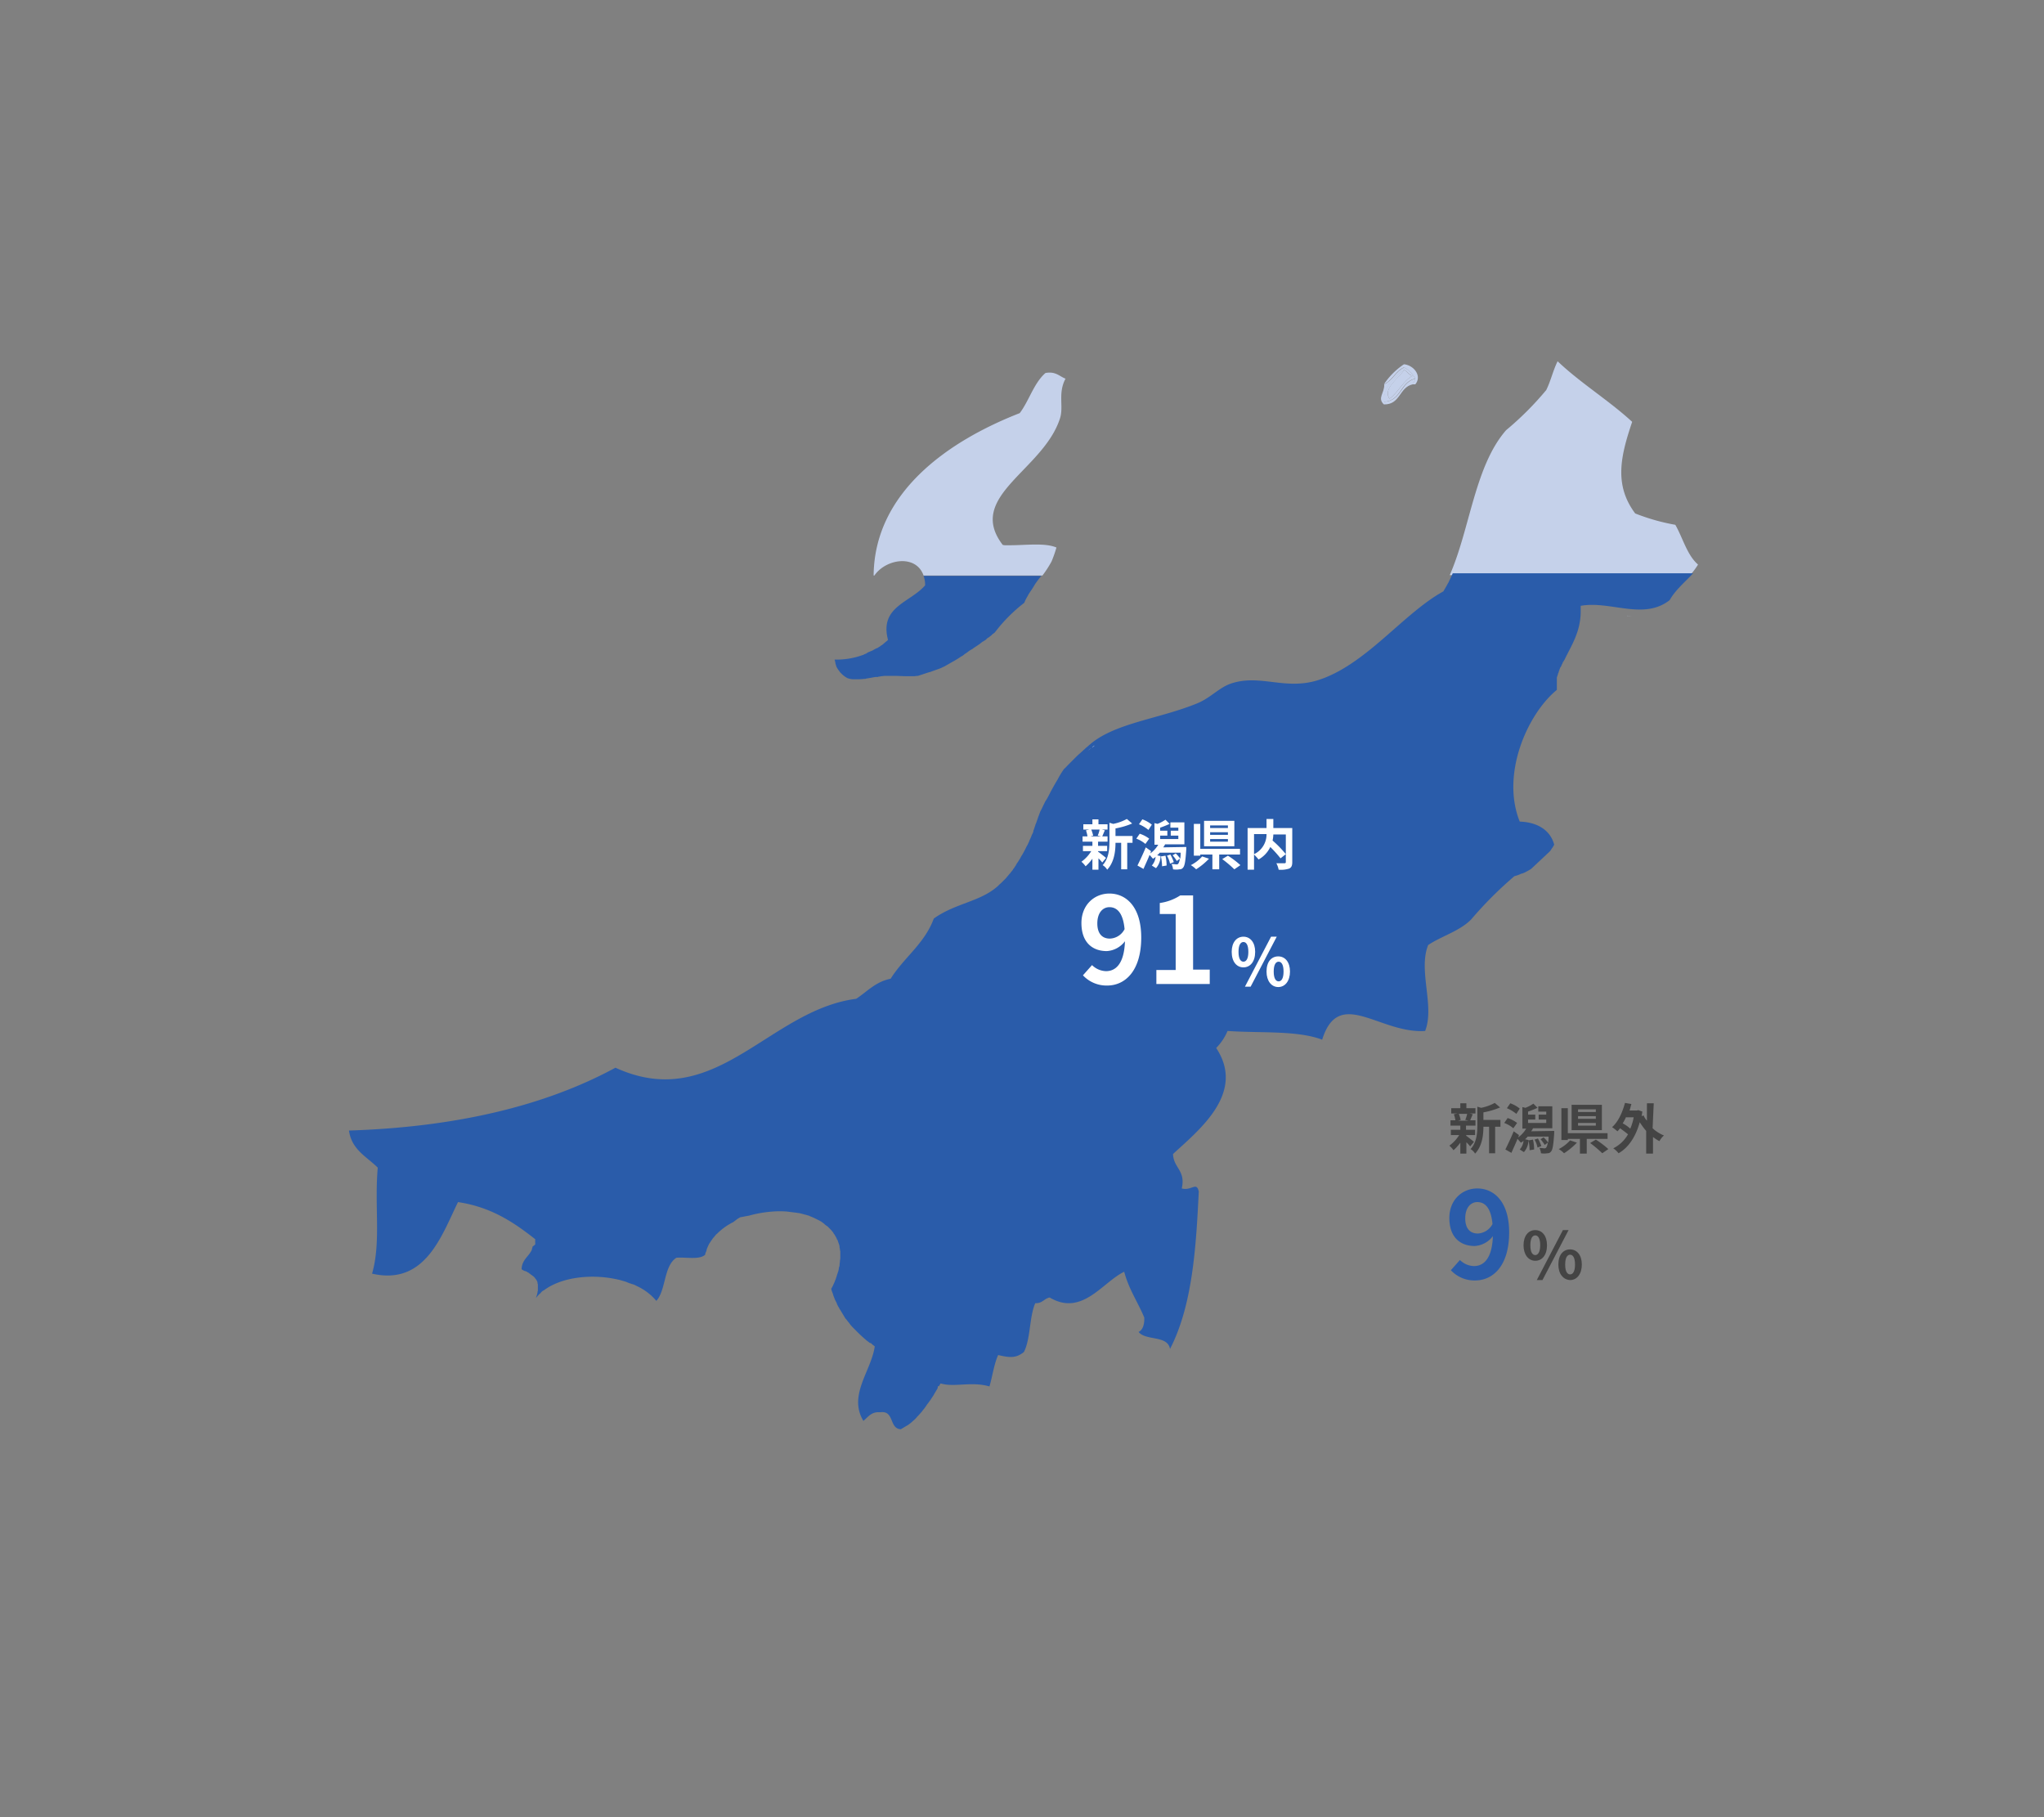 <svg xmlns="http://www.w3.org/2000/svg" width="540" height="480" viewBox="0 0 540 480"><rect x="0" y="0" width="540" height="480" fill="#808080" stroke="none"/><title>data_graph4</title><g id="レイヤー_2" data-name="レイヤー 2"><g id="レイヤー_1-2" data-name="レイヤー 1"><path d="M387.4,300.025c.5.4,1.7,1.3,2,1.6l-1,1.2a9.041,9.041,0,0,0-1-1.1v3h-1.6v-2.9a12.017,12.017,0,0,1-1.8,2,6.279,6.279,0,0,0-1.1-1.2,10.069,10.069,0,0,0,2.6-2.8h-2.2v-1.4h2.5v-1.1h-2.6v-1.4h1.3a9.363,9.363,0,0,0-.4-1.6l.9-.2h-1.6v-1.4h2.4v-1.3h1.6v1.3h2.4v1.4h-1.5l.8.2c-.3.6-.5,1.2-.7,1.6h1.4v1.4h-2.5v1.1h2.4v1.4h-2.4l.1.2Zm-2-5.8a9.83,9.83,0,0,1,.5,1.6l-.7.2H388l-.9-.2a7.494,7.494,0,0,0,.5-1.6Zm11,3.4H395v7h-1.6v-7h-1.5c0,2.1-.3,5.1-2.2,7.1a3.447,3.447,0,0,0-1.2-1.2c1.6-1.7,1.8-4.2,1.8-6.2v-5l1,.3a12.419,12.419,0,0,0,3.6-1.3l1.4,1.2a20.433,20.433,0,0,1-4.4,1.3v2h4.5v1.8Z" style="fill:#444"/><path d="M399.8,298.025a7.991,7.991,0,0,0-2.4-1.4l.9-1.3a8.421,8.421,0,0,1,2.5,1.3Zm10.8.7v.6c-.2,3.1-.4,4.3-.8,4.8a1.107,1.107,0,0,1-1,.5,4.771,4.771,0,0,1-1.7,0,3.708,3.708,0,0,0-.4-1.4c.6,0,1.1.1,1.3.1a.55.55,0,0,0,.5-.2,3.186,3.186,0,0,0,.4-1.3l-.8.6a11.238,11.238,0,0,0-1.1-1.5l.8-.5a7.471,7.471,0,0,1,1.2,1.4,7.115,7.115,0,0,0,.1-1.6h-5.5a4.62,4.62,0,0,1-.7.7l.9.2a4.83,4.83,0,0,1-1.2,3.2l-1.1-.7a4.068,4.068,0,0,0,1-2.3,3.039,3.039,0,0,1-.7.5c-.2-.2-.6-.7-.9-1-.5,1.3-1.1,2.5-1.6,3.7l-1.6-.9c.6-1.2,1.5-3.1,2.2-4.8l1.4,1-.2.6a7.708,7.708,0,0,0,2.1-2.3h-1v-5.7l.8.2a10.342,10.342,0,0,0,2.1-1.1l1.1,1.1a26.053,26.053,0,0,1-2.5,1v.8h1.9v1.3h-1.9v.9h4.8v-.9h-2v-1.3h2v-.8h-2.1v-1.4h3.7v5.8H405a3.505,3.505,0,0,1-.5.8l6.1-.1Zm-10-4.5a9.719,9.719,0,0,0-2.5-1.5l.9-1.3a8.568,8.568,0,0,1,2.5,1.4Zm4.4,6.8a12.216,12.216,0,0,1,.3,2.6l-1.2.2a12.216,12.216,0,0,0-.3-2.6Zm1.3-.3a11.33,11.33,0,0,1,.9,2l-1,.4a6.893,6.893,0,0,0-.8-2.1Z" style="fill:#444"/><path d="M416.6,301.825a18.094,18.094,0,0,1-3.4,2.8,6.731,6.731,0,0,0-1.4-1.1,10.346,10.346,0,0,0,3-2.3Zm2.6-1v3.9h-1.8v-3.9h-3.2v.3h-1.7v-8.4h1.7v6.6h10.5v1.5Zm4-2.3h-8v-6.7h8Zm-1.6-5.5h-4.7v.7h4.7Zm0,1.8h-4.7v.7h4.7Zm0,1.8h-4.7v.7h4.7Zm0,4.4a23.62,23.62,0,0,1,3.3,2.5l-1.6,1.1a32.084,32.084,0,0,0-3.2-2.7Z" style="fill:#444"/><path d="M436.6,298.025a9.53,9.53,0,0,0,3,1.9,5.665,5.665,0,0,0-1.2,1.5,9.908,9.908,0,0,1-1.7-1.1v4.4h-1.8v-6a19.522,19.522,0,0,1-1.7-2.3c-1.1,4-3.1,6.8-5.6,8.2a5.845,5.845,0,0,0-1.4-1.3,9.233,9.233,0,0,0,3.9-3.7c-.6-.5-1.4-1.1-2.1-1.6a5.712,5.712,0,0,1-.7.8,17.075,17.075,0,0,0-1.4-1.1c1.6-1.4,2.7-3.8,3.4-6.4l1.7.3c-.2.6-.3,1.2-.5,1.7h2l.3-.1,1.1.4c-.1.4-.1.8-.2,1.2l.5-.2a5.509,5.509,0,0,0,.9,1.4v-4.6h1.8l-.3,6.6Zm-7-3a13.967,13.967,0,0,1-.9,1.7,10.13,10.13,0,0,1,2,1.4,13.164,13.164,0,0,0,.9-3h-2Z" style="fill:#444"/><path d="M402.5,328.925c0-2.5,1.3-4,3.1-4s3.1,1.5,3.1,4c0,2.6-1.3,4.1-3.1,4.1S402.5,331.425,402.5,328.925Zm4.4,0c0-1.9-.6-2.6-1.3-2.6s-1.3.7-1.3,2.6.6,2.6,1.3,2.6S406.9,330.725,406.9,328.925Zm6-4h1.5l-6.9,13.2H406Zm-1.2,9.1c0-2.6,1.3-4,3.1-4s3.1,1.5,3.1,4-1.3,4.1-3.1,4.1C413,338.025,411.7,336.525,411.7,334.025Zm4.4,0c0-1.9-.6-2.6-1.3-2.6s-1.3.7-1.3,2.6.6,2.6,1.3,2.6S416.1,335.925,416.1,334.025Z" style="fill:#444"/><path d="M385.7,332.825a5.477,5.477,0,0,0,3.7,1.6c2.6,0,4.8-2,5-7.9a6.5,6.5,0,0,1-4.8,2.6c-3.9,0-6.7-2.4-6.7-7.4,0-4.8,3.4-7.8,7.4-7.8,4.4,0,8.4,3.5,8.4,11.6,0,8.9-4.3,12.7-9,12.7a8.497,8.497,0,0,1-6.4-2.7Zm8.6-9.5c-.4-4.3-2-5.8-4-5.8-1.7,0-3.2,1.4-3.2,4.3,0,2.7,1.3,4,3.3,4A4.646,4.646,0,0,0,394.3,323.325Z" style="fill:#2a5caa"/><path d="M386.4,143.825c.1-.4.3-.8.4-1.3C386.7,143.025,386.5,143.425,386.4,143.825Z" style="fill:none"/><path d="M395.1,120.725a.098.098,0,0,1,.1-.1C395.1,120.625,395.1,120.625,395.1,120.725Z" style="fill:none"/><path d="M392.6,126.425v0Z" style="fill:none"/><path d="M384,150.525a20.944,20.944,0,0,0,.8-2.3A20.944,20.944,0,0,1,384,150.525Z" style="fill:none"/><path d="M397.9,115.225c.1,0,.1-.1,0,0C398,115.125,398,115.225,397.9,115.225Z" style="fill:none"/><path d="M399.5,112.625c0-.1.1-.1.1-.2C399.6,112.525,399.6,112.625,399.5,112.625Z" style="fill:none"/><path d="M385.1,147.525c.3-.8.6-1.6.9-2.5C385.7,145.825,385.4,146.625,385.1,147.525Z" style="fill:none"/><path d="M383.8,150.925c-.1.3-.3.7-.4,1h0A2.995,2.995,0,0,0,383.8,150.925Z" style="fill:none"/><path d="M395.2,120.525c.9-1.8,1.8-3.6,2.8-5.3A53.617,53.617,0,0,0,395.2,120.525Z" style="fill:#c5d1ea"/><path d="M386.8,142.525c1.9-5.4,3.7-10.9,5.8-16.1C390.5,131.625,388.7,137.125,386.8,142.525Z" style="fill:#c5d1ea"/><path d="M398,115.125c.5-.8,1-1.7,1.5-2.5C399,113.425,398.5,114.225,398,115.125Z" style="fill:#c5d1ea"/><path d="M386,145.025c.1-.4.3-.8.4-1.2C386.3,144.225,386.1,144.625,386,145.025Z" style="fill:#c5d1ea"/><path d="M384.8,148.225c.1-.2.2-.5.3-.7A4.875,4.875,0,0,0,384.8,148.225Z" style="fill:#c5d1ea"/><path d="M383.8,150.925c.1-.1.1-.3.2-.4C383.9,150.625,383.9,150.825,383.8,150.925Z" style="fill:#c5d1ea"/><path d="M392.6,126.325l2.4-5.7Z" style="fill:#c5d1ea"/><path d="M370.9,97.025a7.23,7.23,0,0,1,3,3c0,.8-.6.9-.8,1.5h.8c1.9-2.3-.5-5.1-3-5.3a19.102,19.102,0,0,0-5.3,5.3C367.8,100.525,368.7,98.025,370.9,97.025Z" style="fill:#c5d1ea"/><path d="M442.6,138.625a54.71,54.71,0,0,1-10.6-3c-5.7-7.6-3.8-15.3-.8-24.2-6.2-5.7-13.6-10.2-19.7-16-1.2,2.4-1.8,5.2-3,7.6a81.659,81.659,0,0,1-10.6,10.6c-8.3,9.5-9.5,26-14.9,38.3h63.5a18.6,18.6,0,0,0,2.1-2.8C445.7,146.625,444.6,142.125,442.6,138.625Z" style="fill:#c5d1ea"/><path d="M365.6,106.825c4.4.1,4-4.5,7.6-5.3.1-.6.8-.8.8-1.5-4,.8-3.7,5.9-8.3,6.1-.2-5,3.5-6.1,5.3-9.1-2.2,1-3.1,3.5-5.3,4.5C365.8,103.825,363.8,105.125,365.6,106.825Z" style="fill:#c5d1ea"/><path d="M370.9,97.025c-1.8,3-5.5,4.1-5.3,9.1,4.6-.2,4.3-5.3,8.3-6.1A6.699,6.699,0,0,0,370.9,97.025Zm-3.8,8.3c-1.9-2.7,2.6-5.4,3.8-7.6,1,.3,1.2,1.3,2.3,1.5C370.6,100.725,369.4,103.625,367.1,105.325Z" style="fill:#c5d1ea"/><path d="M370.9,97.725c-1.2,2.1-5.7,4.8-3.8,7.6,2.3-1.7,3.5-4.6,6.1-6.1C372.1,99.125,371.9,98.025,370.9,97.725Z" style="fill:#c5d1ea"/><path d="M277.8,148.325h0a32.958,32.958,0,0,0,1.3-3.7h0c-3-1.3-8-.6-12.3-.6h-1a2.769,2.769,0,0,1-.9-.1c-9.8-12.8,10.6-19.6,15.1-33.3,1.1-3.2-.6-6.7,1.5-10.6-1.6-.6-2.6-2-5.3-1.5-3.1,2.7-4.3,7.3-6.8,10.6-19.2,7.5-38.4,21.1-38.6,42.9h.2c3-4.4,11-5.7,13,0h31.4A29.218,29.218,0,0,0,277.8,148.325Z" style="fill:#c5d1ea"/><path d="M288.4,197.525l-.2.2Z" style="fill:#c5d1ea"/><path d="M383.4,152.025l-.6,1.5.6-1.5Z" style="fill:#c5d1ea"/><path d="M418.6,160.525v.7h0Z" style="fill:#c5d1ea"/><path d="M430.6,162.825h-.2C430.5,162.725,430.6,162.725,430.6,162.825Z" style="fill:#c5d1ea"/><path d="M429.8,162.625h0Z" style="fill:#c5d1ea"/><path d="M286.8,197.625c.5-.5,1.1-1.1,1.6-1.5C287.8,196.625,287.3,197.125,286.8,197.625Z" style="fill:#c5d1ea"/><path d="M381.5,156.725c.4-.9.7-1.7,1.1-2.6C382.2,155.025,381.9,155.925,381.5,156.725Z" style="fill:#c5d1ea"/><path d="M286.6,197.825l.2-.2Z" style="fill:#c5d1ea"/><path d="M382.6,154.125l.3-.6C382.7,153.725,382.7,153.925,382.6,154.125Z" style="fill:#c5d1ea"/><path d="M431.4,162.825a2.202,2.202,0,0,1-.8-.1A2.485,2.485,0,0,0,431.4,162.825Z" style="fill:#c5d1ea"/><path d="M430.4,162.725c-.2,0-.4-.1-.6-.1A1.268,1.268,0,0,0,430.4,162.725Z" style="fill:#c5d1ea"/><path d="M140.7,329.225a.601.601,0,0,1-.1.4v.1c0,.1-.1.2-.1.4h0c-.8,1.8-2.6,2.6-2.7,5.1h0l.2.2.6.3h.1c.2.1.3.1.5.2a.098.098,0,0,1,.1.1c.1.1.3.1.4.2l.1.1c.1.1.2.1.3.2l.1.1c.1.1.2.1.3.2l.1.1c.1.1.2.1.3.2l.1.1.2.2.1.1c.1.1.1.2.2.3l.1.1c.1.1.1.2.2.3a.31.31,0,0,0,.1.2c0,.1.1.2.1.3v.2c0,.1.1.2.1.4v1.4a.901.901,0,0,1-.1.5v.2a10.26,10.26,0,0,1-.4,1.4h0l.2-.2c.1-.2.3-.3.4-.5l.2-.2c.2-.2.4-.3.5-.5l.1-.1a1.794,1.794,0,0,1,.7-.5h0c4.8-3.6,12.9-4.4,19.7-2.8h.1c.3.1.7.2,1,.3h0c.4.1.7.2,1,.3.2.1.5.2.7.3.1,0,.2.1.4.1a1.421,1.421,0,0,0,.6.2c.2.1.3.1.5.2l.6.3c.1.1.3.1.4.2a14.584,14.584,0,0,1,4.7,3.7c2.6-2.9,1.9-9.2,5.3-11.4,2.6-.2,6.1.6,7.6-.8a1.445,1.445,0,0,1,.2-.7.349.349,0,0,1,.1-.2c0-.2.1-.3.1-.5,0-.1.1-.2.1-.3.1-.1.1-.3.2-.4,0-.1.1-.2.1-.3.1-.1.1-.2.2-.4.1-.1.1-.2.2-.3s.1-.2.2-.3.1-.2.2-.3.1-.2.2-.3.2-.2.2-.3c.1-.1.1-.2.2-.2a1.38,1.38,0,0,0,.3-.4l.2-.2c.1-.1.2-.3.4-.4l.1-.1a16.016,16.016,0,0,1,4.2-3h0c.3-.2.5-.4.8-.6l.1-.1a8.794,8.794,0,0,1,1-.6c.7-.1,1.5-.3,2.2-.4a31.894,31.894,0,0,1,6.3-1.1h0a24.104,24.104,0,0,1,3.8,0h0l2.4.3h.1c.4.1.8.1,1.1.2h0c.4.1.8.2,1.1.3h.1c.3.1.7.2,1,.3.1,0,.1,0,.2.1a17.588,17.588,0,0,1,2,.9c.1,0,.1.1.2.1.3.1.5.3.8.4l.1.1a5.547,5.547,0,0,1,.8.6l.1.1a4.234,4.234,0,0,0,.7.5l.2.2.6.6.1.1c.2.2.4.5.6.7,0,.1.1.1.1.2.1.2.3.4.4.6,0,.1.1.1.1.2a2.994,2.994,0,0,1,.4.8.098.098,0,0,0,.1.1,6.89,6.89,0,0,1,.3.8c0,.1.1.2.1.3a2.353,2.353,0,0,1,.2.8v.2c.1.3.1.7.2,1v1.4a4.102,4.102,0,0,1-.1,1.1v.1c0,.3-.1.7-.1,1.1a.756.756,0,0,1-.1.4c-.1.3-.1.7-.2,1a.367.367,0,0,1-.1.3c-.1.4-.3.9-.4,1.3,0,.1-.1.2-.1.3-.1.4-.3.7-.4,1.1-.1.1-.1.3-.2.4a9.143,9.143,0,0,1-.7,1.4,5.638,5.638,0,0,0,.4,1.2c0,.1.1.3.1.4.1.3.2.5.3.8.1.2.1.3.2.5l.3.6c.1.2.2.3.2.5l.3.6c.1.2.2.3.3.5a2.186,2.186,0,0,0,.3.5c.1.2.2.3.3.5s.2.3.3.5.2.3.3.5.2.3.3.5a1.756,1.756,0,0,0,.4.5c.1.1.2.3.3.4.1.2.3.3.4.5.1.1.2.3.3.4.1.2.3.3.4.5l.3.3.5.5.2.2a39.742,39.742,0,0,0,3,2.8h0c.3.2.5.4.8.6h.1c.1.1.3.1.4.2v.1c.3.2.5.4.8.6-.9,6.5-7.1,12.9-3,19.7,1.1-.9,1.9-2.2,3.8-2.3h.8c3.6-.4,2.2,4.4,5.3,4.5l1.5-.9c.1,0,.1-.1.2-.1a11.319,11.319,0,0,0,1.3-1l.2-.2a5.733,5.733,0,0,0,1.1-1.1l.2-.2c.4-.4.7-.8,1.1-1.2,0-.1.1-.1.1-.2a11.319,11.319,0,0,0,1-1.3h0c.3-.5.7-.9,1-1.4l.1-.1c.3-.5.6-.9.9-1.4,0-.1.1-.1.1-.2l.9-1.5c0-.2.1-.4.1-.6.1,0,.2,0,.2.1.2-.3.3-.5.5-.8,3.6,1.1,8.2-.6,12.9.8.8-2.7,1.2-5.9,2.3-8.3,3,.7,4.7.9,6.8-.8,1.8-3.5,1.4-9.2,3-12.9,1.9.1,2.3-1.2,3.8-1.5,8.6,5.1,14-4.1,19.7-6.8,1.2,4.6,3.6,8,5.3,12.1v.8c-.1,1.4-.5,2.5-1.5,3,1.9,2.4,7.7.8,8.3,4.5,6-11.6,6.9-27.2,7.6-41.6-.6-2.7-1.9-.1-4.5-.8,1.1-4.8-2.2-5.4-2.3-9.1,6.8-6.3,19.3-16.1,11.4-28a14.187,14.187,0,0,0,3-4.5c8.5.6,18.4-.2,25,2.3,4.4-14.1,15.2-1.5,27.2-2.3,2.6-6.6-1.9-15.9.8-22.7,3.6-2.4,8.4-3.7,11.4-6.8a102.265,102.265,0,0,1,11.4-11.4,8.8,8.8,0,0,0,1.5-.5,1.421,1.421,0,0,1,.6-.2c.2-.1.5-.2.7-.3.6-.3,1.1-.6,1.6-.9h0l4.8-4.5.3-.3c.1-.2.2-.3.3-.5a6.726,6.726,0,0,0,.7-1.1c-1.2-4.5-5.4-6-9.1-6.1-5-12.4,1.9-28.3,9.8-34.8v-3.1a.601.601,0,0,1,.1-.4.367.367,0,0,1,.1-.3c0-.1.1-.3.1-.4s0-.2.1-.2c0-.1.1-.3.1-.4s0-.2.1-.2c0-.1.1-.3.1-.4s.1-.1.1-.2a.758.758,0,0,1,.2-.4c0-.1.1-.1.1-.2.1-.1.1-.3.2-.4,0-.1,0-.1.1-.2.1-.2.1-.3.2-.5a.098.098,0,0,1,.1-.1,2.192,2.192,0,0,1,.3-.5h0c1.8-3.8,4.4-7.5,4.3-13.2v-.4h0v-.7c7.9-1.4,16.6,3.9,23.5-1.5,1.6-2.8,4.1-4.8,6.2-7.1H383.8a36.237,36.237,0,0,1-2.5,4.8c-10.6,5.8-20.6,19.6-33.3,23.5-8.6,2.6-15.1-1.7-22.7.8-3.3,1.1-5.4,3.8-9.1,5.3-10.1,4.1-21.3,5.1-28,10.6-.2.2-.5.4-.7.6l-.2.2a5.008,5.008,0,0,0-.8.7h0c-.3.2-.5.5-.8.7l-.2.2c-.6.5-1.1,1-1.7,1.6l-.1.1-1.7,1.7-.1.1a6.034,6.034,0,0,1-.8.8h0a22.593,22.593,0,0,0-1.6,2.6c0,.1-.1.1-.1.2-.5.8-1,1.7-1.5,2.6,0,.1-.1.1-.1.2-.5.9-.9,1.8-1.4,2.6a.098.098,0,0,1-.1.1c-.5.9-.9,1.9-1.4,2.8-.2.4-.3.8-.5,1.3h0c-.2.5-.3.9-.5,1.4-.1.4-.3.7-.4,1.1,0,.1-.1.2-.1.3l-.3.9a.601.601,0,0,0-.1.4,3.552,3.552,0,0,1-.4.9c0,.1-.1.2-.1.3a11.731,11.731,0,0,1-.5,1.1c0,.1-.1.2-.1.3-.1.3-.3.6-.4.9-.1.1-.1.2-.2.3l-.6,1.2h0c-.2.4-.4.7-.6,1.1-.1.1-.1.2-.2.3-.2.3-.3.6-.5.9-.1.1-.1.2-.2.3-.2.4-.5.7-.7,1.1,0,.1-.1.1-.1.2l-.6.9c-.1.1-.2.2-.2.3-.2.3-.5.6-.7.9l-.2.2c-.3.4-.6.7-.9,1.1l-.3.3-.8.8-.3.3c-.4.3-.7.7-1.1,1-4.6,3.9-11,4.3-16.6,8.3-2.4,6.6-7.9,10.3-11.4,15.9-4,.8-6.2,3.4-9.1,5.3-23.2,3-37.2,30.3-63.6,18.2-18.8,10.2-42.4,15.7-70.4,16.6.7,5.1,4.7,6.9,7.6,9.8-.9,10.5.9,19.6-1.5,28,14,3.2,18.3-9.9,22.7-18.9,8.8,1.3,14.8,5.4,20.4,9.8v1.4C140.8,329.225,140.8,329.225,140.7,329.225Z" style="fill:#2a5caa"/><path d="M418.6,161.325v.3h0Z" style="fill:#c5d1ea"/><path d="M418.6,161.325v0Z" style="fill:#c5d1ea"/><path d="M289.2,196.925c-.2.2-.5.4-.7.6A1.344,1.344,0,0,1,289.2,196.925Z" style="fill:#c5d1ea"/><path d="M288.2,197.625a5.008,5.008,0,0,0-.8.7C287.7,198.025,288,197.825,288.2,197.625Z" style="fill:#c5d1ea"/><path d="M418.6,161.325v.3h0v-.3Z" style="fill:#c5d1ea"/><path d="M220.5,174.225c.1.3.1.5.2.8v.2c.1.2.1.4.2.6v.1a5.67,5.67,0,0,0,.8,1.3h0a2.181,2.181,0,0,0,.4.5h0a6.228,6.228,0,0,0,1.8,1.4h0a4.529,4.529,0,0,0,1.6.3h.5a16.95,16.95,0,0,0,2.3-.1h0a1.268,1.268,0,0,0,.6-.1h0c.8-.1,1.7-.3,2.4-.4h.5a.367.367,0,0,0,.3-.1h.2c.2,0,.3-.1.5-.1.3,0,.7-.1,1-.1h2.3c1.2,0,2.5.1,3.8.1h1.4c.4,0,.8-.1,1.2-.1h0c1-.3,2.1-.7,3.1-1h.1c1-.4,2-.7,3-1.1.3-.2.7-.3,1-.5h0l2.1-1.2h0a23.924,23.924,0,0,0,2.1-1.3h0a3.591,3.591,0,0,0,1-.7h0a6.07,6.07,0,0,0,1-.7h0a8.794,8.794,0,0,1,1-.6.098.098,0,0,0,.1-.1l1.8-1.2a.098.098,0,0,0,.1-.1c.3-.2.5-.4.8-.6h.1c.2-.2.5-.3.7-.5l.1-.1a1.794,1.794,0,0,1,.7-.5l.1-.1c.2-.2.4-.3.5-.4a.098.098,0,0,0,.1-.1,1.756,1.756,0,0,1,.5-.4l.1-.1c.2-.1.3-.3.4-.4a42.061,42.061,0,0,1,7.6-7.6c.2-.5.4-.9.6-1.3.1-.1.1-.2.2-.3a7.459,7.459,0,0,1,.7-1.2c.1-.1.1-.2.2-.3l.6-.9c.1-.2.2-.3.3-.5s.2-.3.3-.5c.5-.7,1-1.4,1.6-2.1H244a6.566,6.566,0,0,1,.4,2.5c-4,4.6-12.1,5.6-9.8,14.4a4.349,4.349,0,0,1-.7.6l-.2.2c-.2.1-.3.3-.5.4-.1.1-.2.2-.3.2-.1.1-.3.2-.4.3a2.186,2.186,0,0,1-.5.3.52.52,0,0,1-.4.2l-.6.3c-.1.1-.2.1-.3.2a4.875,4.875,0,0,1-.7.3c-.1,0-.1.1-.2.1a2.994,2.994,0,0,0-.8.4.098.098,0,0,0-.1.1,3.552,3.552,0,0,0-.9.4h-.1A20.176,20.176,0,0,1,220.5,174.225Z" style="fill:#2a5caa"/><path d="M290.2,225.025c.5.4,1.7,1.3,2,1.6l-1,1.2a9.041,9.041,0,0,0-1-1.1v3h-1.6v-2.9a12.017,12.017,0,0,1-1.8,2,6.279,6.279,0,0,0-1.1-1.2,10.069,10.069,0,0,0,2.6-2.8h-2.2v-1.4h2.5v-1.1H286v-1.4h1.3a9.363,9.363,0,0,0-.4-1.6l.9-.2h-1.6v-1.4h2.4v-1.3h1.6v1.3h2.4v1.4h-1.5l.8.2c-.3.6-.5,1.2-.7,1.6h1.4v1.4h-2.5v1.1h2.4v1.4h-2.4v.2Zm-1.9-5.9a9.83,9.83,0,0,1,.5,1.6l-.7.2h2.8l-.9-.2a7.494,7.494,0,0,0,.5-1.6Zm10.9,3.5h-1.4v7h-1.6v-7h-1.5c0,2.1-.3,5.1-2.2,7.1a3.447,3.447,0,0,0-1.2-1.2c1.6-1.7,1.8-4.2,1.8-6.2v-5l1,.3a12.418,12.418,0,0,0,3.6-1.3l1.4,1.2a20.433,20.433,0,0,1-4.4,1.3v2h4.5v1.8Z" style="fill:#fff"/><path d="M302.6,222.925a7.991,7.991,0,0,0-2.4-1.4l.9-1.3a8.421,8.421,0,0,1,2.5,1.3Zm10.8.8v.6c-.2,3.1-.4,4.3-.8,4.8a1.107,1.107,0,0,1-1,.5,4.771,4.771,0,0,1-1.7,0,3.708,3.708,0,0,0-.4-1.4c.6,0,1.1.1,1.3.1a.55.55,0,0,0,.5-.2,3.186,3.186,0,0,0,.4-1.3l-.8.6a11.238,11.238,0,0,0-1.1-1.5l.8-.5a7.471,7.471,0,0,1,1.2,1.4,7.115,7.115,0,0,0,.1-1.6h-5.5a4.62,4.62,0,0,1-.7.7l.9.2a4.83,4.83,0,0,1-1.2,3.2l-1.1-.7a4.068,4.068,0,0,0,1-2.3,3.039,3.039,0,0,1-.7.5c-.2-.2-.6-.7-.9-1-.5,1.3-1.1,2.5-1.6,3.7l-1.6-.9c.6-1.2,1.5-3.1,2.2-4.8l1.4,1-.2.6a7.708,7.708,0,0,0,2.1-2.3h-1v-5.7l.8.2a10.344,10.344,0,0,0,2.1-1.1l1.1,1.1a26.043,26.043,0,0,1-2.5,1v.8h1.9v1.3h-1.9v.9h4.8v-.9h-2v-1.3h2v-.8h-2.1v-1.4h3.7v5.8h-5.1a3.508,3.508,0,0,1-.5.8l6.1-.1Zm-10-4.5a9.719,9.719,0,0,0-2.5-1.5l.9-1.3a8.568,8.568,0,0,1,2.5,1.4Zm4.5,6.8a12.216,12.216,0,0,1,.3,2.6l-1.2.2a12.216,12.216,0,0,0-.3-2.6Zm1.3-.3a11.33,11.33,0,0,1,.9,2l-1,.4a6.893,6.893,0,0,0-.8-2.1Z" style="fill:#fff"/><path d="M319.4,226.825a18.094,18.094,0,0,1-3.4,2.8,6.731,6.731,0,0,0-1.4-1.1,10.346,10.346,0,0,0,3-2.3Zm2.7-1.1v3.9h-1.8v-3.9h-3.2v.3h-1.7v-8.4h1.7v6.6h10.5v1.5Zm4-2.2h-8v-6.7h8Zm-1.7-5.5h-4.7v.7h4.7Zm0,1.8h-4.7v.7h4.7Zm0,1.8h-4.7v.7h4.7Zm0,4.4a23.62,23.62,0,0,1,3.3,2.5l-1.6,1.1a32.084,32.084,0,0,0-3.2-2.7Z" style="fill:#fff"/><path d="M341.4,227.725c0,.9-.2,1.4-.8,1.7a6.942,6.942,0,0,1-2.8.3,5.775,5.775,0,0,0-.6-1.7h2.1c.3,0,.4-.1.4-.3v-7.3h-3.3a8.752,8.752,0,0,1-.2,1.6,29.038,29.038,0,0,1,3.5,3.6l-1.4,1.1a31.454,31.454,0,0,0-2.7-3,7.448,7.448,0,0,1-3.1,3.3,13.096,13.096,0,0,0-1.2-1.3v4h-1.7v-11h5v-2.4h1.8v2.4h5v9Zm-10.1-2.1a5.756,5.756,0,0,0,3.3-5.3h-3.3Z" style="fill:#fff"/><path d="M325.4,251.425c0-2.5,1.3-4,3.1-4s3.1,1.5,3.1,4c0,2.6-1.3,4.1-3.1,4.1S325.4,254.025,325.4,251.425Zm4.4,0c0-1.9-.6-2.6-1.3-2.6s-1.3.7-1.3,2.6.6,2.6,1.3,2.6S329.8,253.325,329.8,251.425Zm6-4h1.5l-6.9,13.2h-1.5Zm-1.2,9.2c0-2.6,1.3-4,3.1-4s3.1,1.5,3.1,4-1.3,4.1-3.1,4.1S334.6,259.125,334.6,256.625Zm4.5,0c0-1.9-.6-2.6-1.3-2.6s-1.3.7-1.3,2.6.6,2.6,1.3,2.6S339.1,258.525,339.1,256.625Z" style="fill:#fff"/><path d="M288.5,254.925a5.477,5.477,0,0,0,3.7,1.6c2.6,0,4.8-2,5-7.9a6.5,6.5,0,0,1-4.8,2.6c-3.9,0-6.7-2.4-6.7-7.4,0-4.8,3.4-7.8,7.4-7.8,4.4,0,8.4,3.5,8.4,11.6,0,8.9-4.3,12.7-9,12.7a8.497,8.497,0,0,1-6.4-2.7Zm8.6-9.5c-.4-4.3-2-5.8-4-5.8-1.7,0-3.2,1.4-3.2,4.3,0,2.7,1.3,4,3.3,4A4.53,4.53,0,0,0,297.1,245.425Z" style="fill:#fff"/><path d="M305.6,256.225h5v-14.8h-4.2v-2.9a13.245,13.245,0,0,0,5.4-2h3.4v19.6h4.4v3.8H305.5v-3.7Z" style="fill:#fff"/><rect width="540" height="480" style="fill:none"/></g></g></svg>